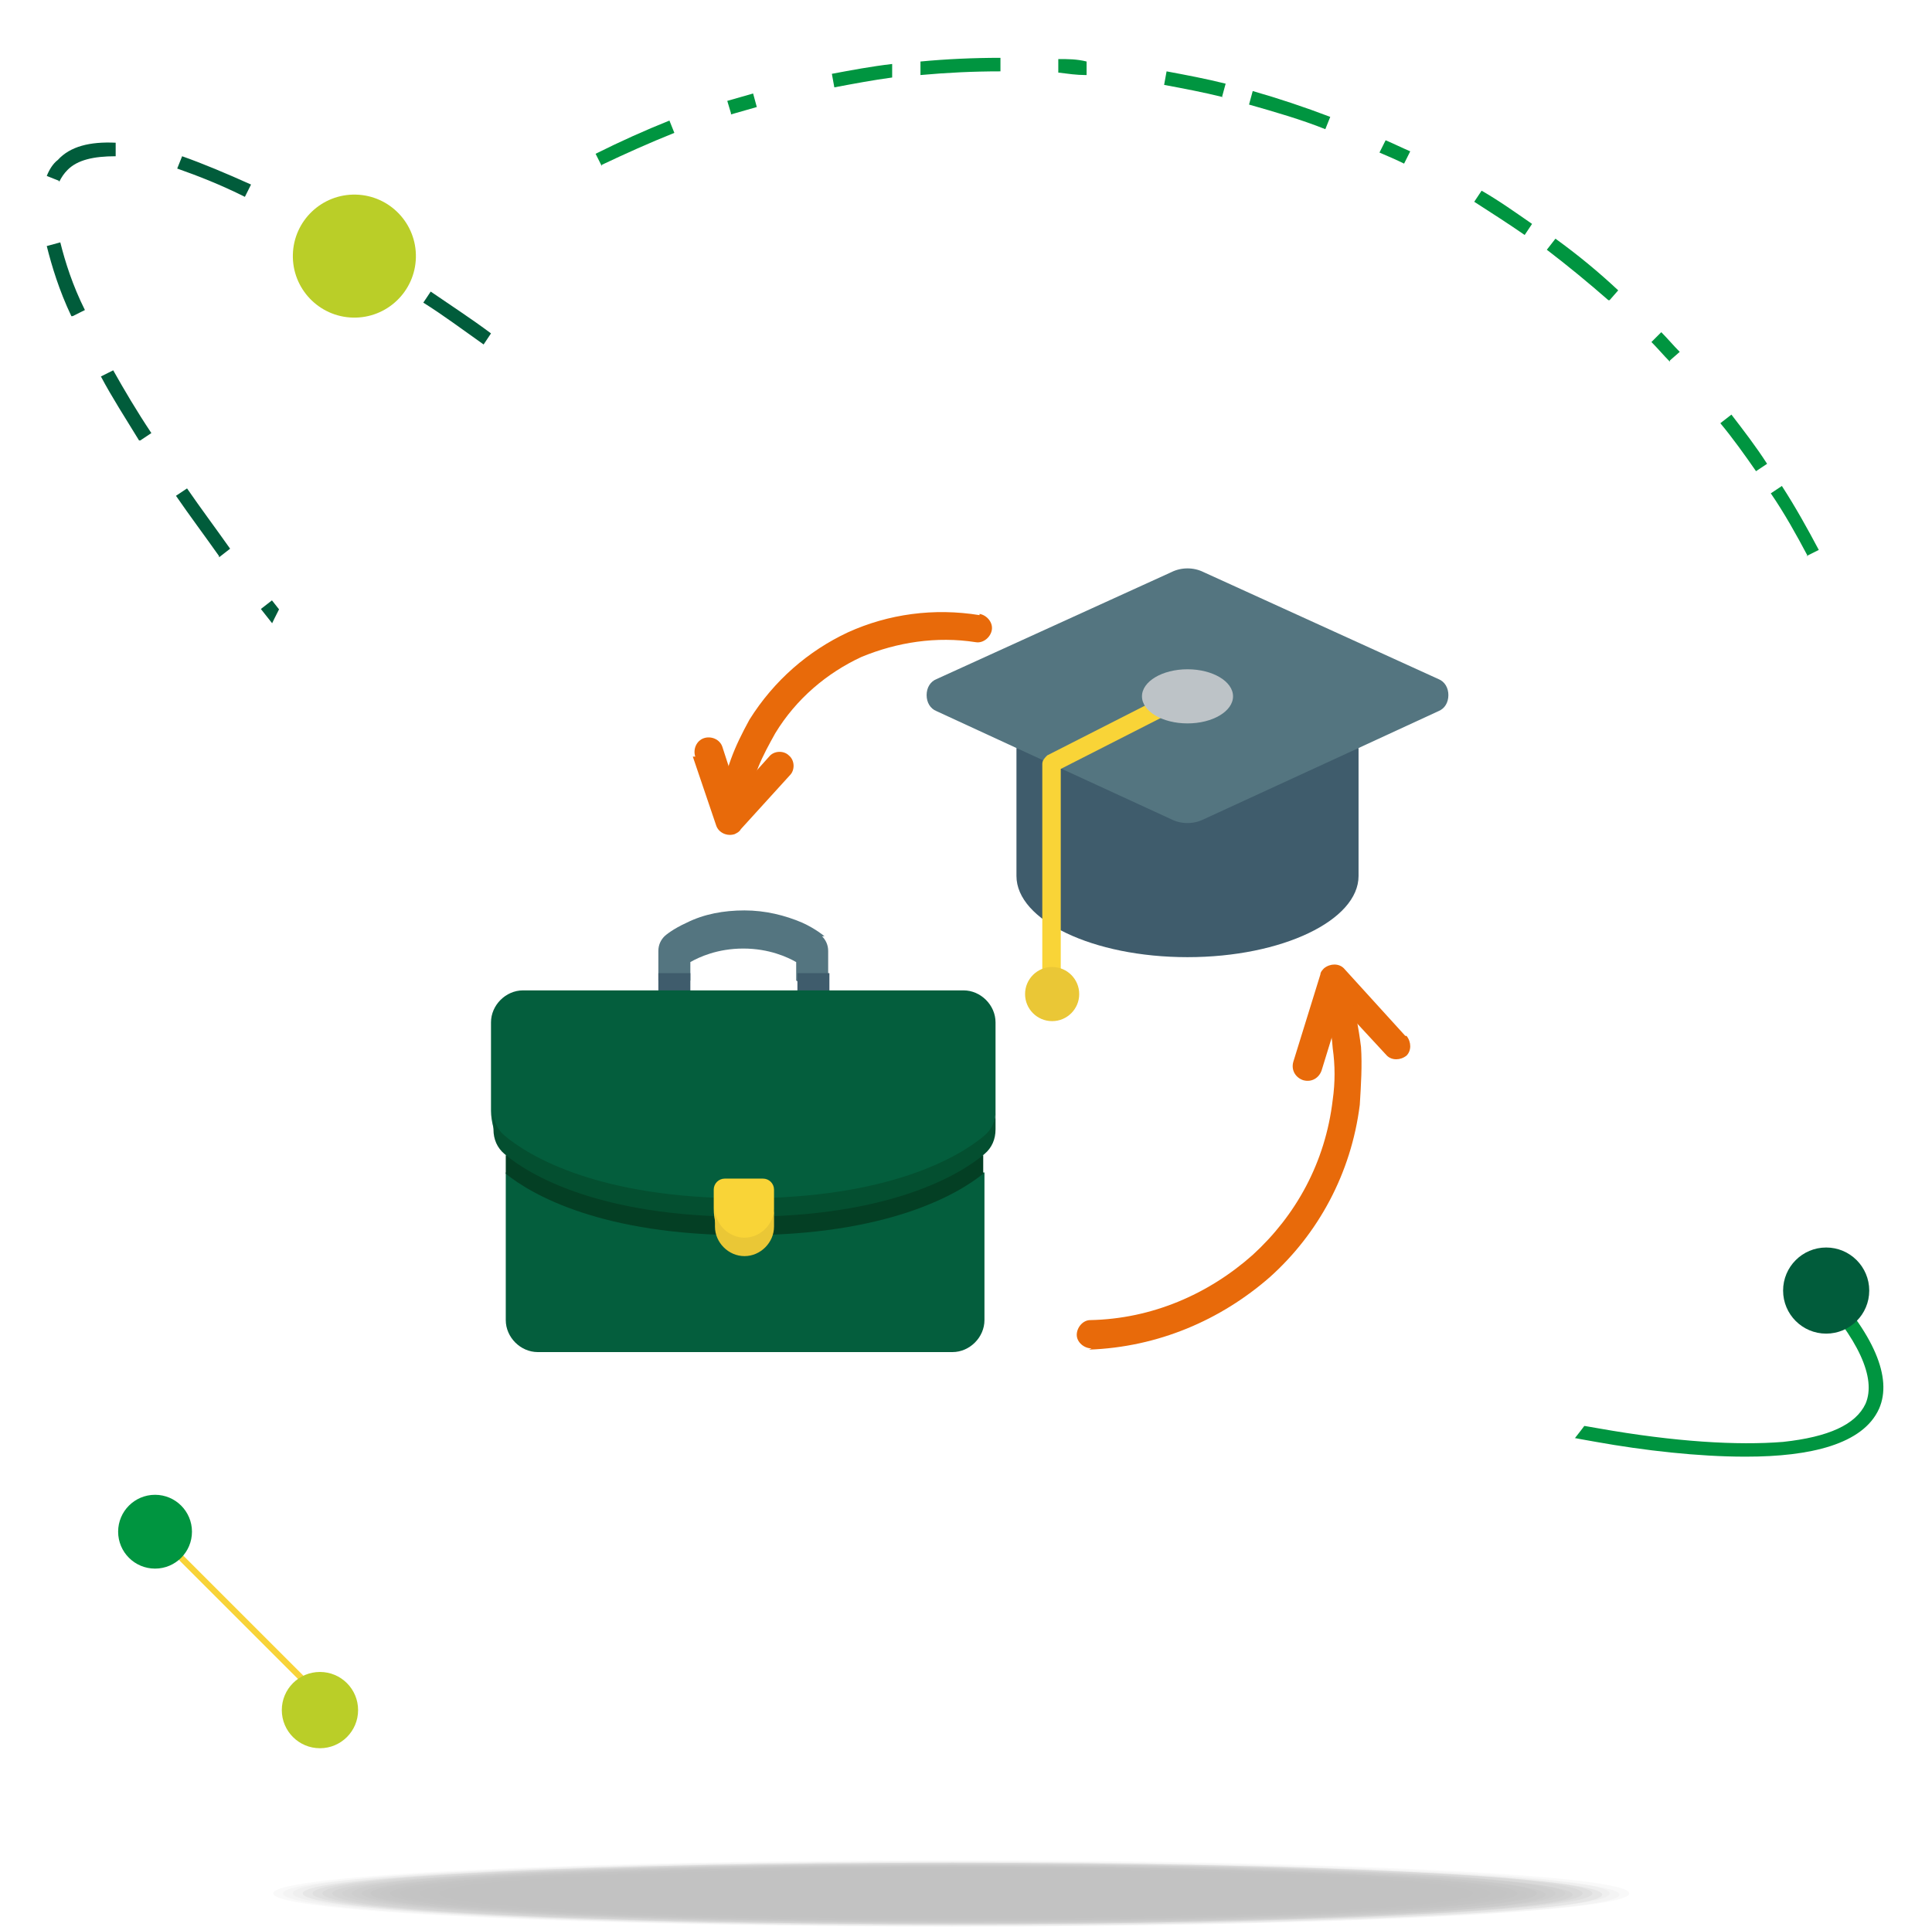 <?xml version="1.0" encoding="UTF-8"?>
<svg id="Calque_1" xmlns="http://www.w3.org/2000/svg" xmlns:xlink="http://www.w3.org/1999/xlink" version="1.1" viewBox="0 0 157 156.9">
  <!-- Generator: Adobe Illustrator 29.5.1, SVG Export Plug-In . SVG Version: 2.1.0 Build 141)  -->
  <defs>
    <style>
      .st0 {
        fill: #045e3d;
      }

      .st1 {
        fill: #e86a0a;
      }

      .st2 {
        fill: #3f5c6c;
      }

      .st3 {
        fill: #015c3b;
      }

      .st4 {
        fill: #f8d338;
      }

      .st5 {
        fill: #f9d437;
      }

      .st6 {
        fill: #bdc3c7;
      }

      .st7 {
        fill: #009540;
      }

      .st8 {
        fill: #fff;
        filter: url(#drop-shadow-1);
      }

      .st9 {
        fill: #044f30;
      }

      .st10 {
        fill: #eac736;
      }

      .st11 {
        opacity: .9;
      }

      .st12 {
        opacity: .9;
      }

      .st13 {
        opacity: .9;
      }

      .st14 {
        opacity: .9;
      }

      .st15 {
        opacity: .9;
      }

      .st16 {
        opacity: .8;
      }

      .st17 {
        opacity: .8;
      }

      .st18 {
        opacity: .8;
      }

      .st19 {
        opacity: .8;
      }

      .st20 {
        opacity: .8;
      }

      .st21 {
        opacity: .8;
      }

      .st22 {
        opacity: .7;
      }

      .st23 {
        opacity: .8;
      }

      .st24 {
        opacity: .7;
      }

      .st25 {
        opacity: .7;
      }

      .st26 {
        opacity: .7;
      }

      .st27 {
        opacity: .7;
      }

      .st28 {
        opacity: .7;
      }

      .st29 {
        opacity: 1;
      }

      .st30 {
        opacity: 1;
      }

      .st31 {
        opacity: 1;
      }

      .st32 {
        opacity: .9;
      }

      .st33 {
        opacity: .9;
      }

      .st34 {
        opacity: .5;
      }

      .st35 {
        opacity: .4;
      }

      .st36 {
        opacity: .4;
      }

      .st37 {
        opacity: .4;
      }

      .st38 {
        opacity: .4;
      }

      .st39 {
        opacity: .4;
      }

      .st40 {
        opacity: .4;
      }

      .st41 {
        opacity: .4;
      }

      .st42 {
        opacity: .4;
      }

      .st43 {
        opacity: .3;
      }

      .st44 {
        opacity: .6;
      }

      .st45 {
        opacity: .7;
      }

      .st46 {
        opacity: .6;
      }

      .st47 {
        opacity: .6;
      }

      .st48 {
        opacity: .6;
      }

      .st49 {
        opacity: .6;
      }

      .st50 {
        opacity: .6;
      }

      .st51 {
        opacity: .5;
      }

      .st52 {
        opacity: .6;
      }

      .st53 {
        opacity: .6;
      }

      .st54 {
        opacity: .5;
      }

      .st55 {
        opacity: .5;
      }

      .st56 {
        opacity: .5;
      }

      .st57 {
        opacity: .5;
      }

      .st58 {
        opacity: .5;
      }

      .st59 {
        opacity: .5;
      }

      .st60 {
        opacity: .2;
      }

      .st61 {
        opacity: .2;
      }

      .st62 {
        opacity: .2;
      }

      .st63 {
        opacity: .2;
      }

      .st64 {
        opacity: .2;
      }

      .st65 {
        opacity: .3;
      }

      .st66 {
        opacity: .3;
      }

      .st67 {
        opacity: .3;
      }

      .st68 {
        opacity: .3;
      }

      .st69 {
        opacity: .3;
      }

      .st70 {
        opacity: .3;
      }

      .st71 {
        opacity: .2;
      }

      .st72 {
        opacity: .1;
      }

      .st73 {
        opacity: 0;
      }

      .st74 {
        opacity: 0;
      }

      .st75 {
        opacity: .2;
      }

      .st76 {
        opacity: .1;
      }

      .st77 {
        opacity: .1;
      }

      .st78 {
        opacity: 0;
      }

      .st79 {
        opacity: 0;
      }

      .st80 {
        opacity: 0;
      }

      .st81 {
        opacity: 0;
      }

      .st82 {
        opacity: 0;
      }

      .st83 {
        fill: #bace28;
      }

      .st84 {
        fill: #043f24;
      }

      .st85 {
        opacity: 0;
      }

      .st86 {
        fill: #547580;
      }
    </style>
    <filter id="drop-shadow-1" x="0" y="0" width="157" height="156" filterUnits="userSpaceOnUse">
      <feOffset dx="0" dy="0"/>
      <feGaussianBlur result="blur" stdDeviation="5"/>
      <feFlood flood-color="#000" flood-opacity=".1"/>
      <feComposite in2="blur" operator="in"/>
      <feComposite in="SourceGraphic"/>
    </filter>
  </defs>
  <g>
    <g>
      <path class="st3" d="M24.9,54.2c-1.3-1.6-2.5-3.2-3.7-4.7l.9-.7c1.2,1.5,2.4,3.1,3.7,4.7l-.9.7ZM65.8,49.6c-1.5-1.3-3-2.7-4.5-4l.7-.8c1.5,1.3,3,2.6,4.5,4l-.7.8ZM17.8,45.2c-1.2-1.7-2.4-3.3-3.5-4.9l.9-.6c1.1,1.6,2.3,3.2,3.5,4.9l-.9.7ZM57.2,42.1c-1.5-1.3-3.1-2.6-4.6-3.8l.7-.9c1.5,1.2,3.1,2.5,4.6,3.8l-.7.8ZM11.3,35.8c-1.1-1.8-2.2-3.5-3.1-5.2l1-.5c.9,1.6,1.9,3.3,3.1,5.1l-.9.6ZM48.3,34.9c-1.6-1.3-3.2-2.5-4.7-3.7l.7-.9c1.6,1.2,3.2,2.4,4.7,3.7l-.7.9ZM39.3,28c-1.7-1.2-3.3-2.4-4.9-3.4l.6-.9c1.6,1.1,3.3,2.2,4.9,3.4l-.6.9ZM5.8,25.7c-1-2.1-1.6-4.1-2-5.7l1.1-.3c.4,1.6,1,3.5,2,5.5l-1,.5ZM29.8,21.6c-1.8-1.1-3.5-2.1-5.1-3.1l.5-1c1.6.9,3.4,2,5.2,3.1l-.6.9ZM19.9,16c-2-1-3.8-1.7-5.5-2.3l.4-1c1.7.6,3.6,1.4,5.6,2.3l-.5,1ZM4.8,14.7l-1-.4c.2-.5.5-1,.9-1.3,1-1.1,2.6-1.5,4.7-1.4v1.1c-1.8,0-3.1.3-3.9,1.1-.3.3-.5.6-.7,1Z"/>
      <circle class="st3" cx="66.1" cy="49.2" r="3.7" transform="translate(-8.3 13.8) rotate(-11.2)"/>
      <circle class="st83" cx="27.1" cy="56.2" r="4.1" transform="translate(-35.3 55.4) rotate(-63.6)"/>
    </g>
    <g>
      <path class="st7" d="M141.8,118.4c-3.8,0-8.2-.5-12.1-1.2-12.7-2.2-29.4-7.1-47-14l.4-1c17.6,6.8,34.3,11.8,46.8,13.9,6.2,1.1,11.3,1.4,15,1.1,3.7-.4,5.9-1.4,6.7-3.1.9-2.1-.6-5.3-4.2-9.2l.8-.8c4.1,4.3,5.6,7.9,4.5,10.4-1.3,2.9-5.6,3.9-10.8,3.9Z"/>
      <circle class="st3" cx="148.4" cy="104.9" r="3.5"/>
      <circle class="st83" cx="82.8" cy="102.7" r="4.2" transform="translate(-27.5 175.2) rotate(-84.4)"/>
    </g>
    <circle class="st8" cx="78.6" cy="78.1" r="62.8"/>
    <g class="st50">
      <g class="st37">
        <g>
          <path class="st85" d="M15.9,153.9c0,1.6,27.4,3,61.2,3,33.8,0,61.2-1.3,61.3-2.9s-27.4-3-61.2-3c-33.8,0-61.2,1.3-61.3,2.9Z"/>
          <path class="st82" d="M16.7,153.9c0,1.6,27.1,2.9,60.5,3,33.4,0,60.5-1.3,60.5-2.9s-27.1-2.9-60.5-3c-33.4,0-60.5,1.3-60.5,2.9Z"/>
          <path class="st81" d="M17.5,153.9c0,1.6,26.7,2.9,59.7,2.9,33,0,59.7-1.3,59.7-2.9s-26.7-2.9-59.7-2.9c-33,0-59.7,1.3-59.7,2.9Z"/>
          <path class="st79" d="M18.2,153.9c0,1.6,26.4,2.9,58.9,2.9,32.5,0,58.9-1.3,58.9-2.8s-26.4-2.9-58.9-2.9c-32.5,0-58.9,1.3-58.9,2.8Z"/>
          <path class="st78" d="M19,153.9c0,1.6,26,2.8,58.2,2.8,32.1,0,58.2-1.2,58.2-2.8s-26-2.8-58.2-2.8c-32.1,0-58.2,1.2-58.2,2.8Z"/>
          <path class="st80" d="M19.8,153.9c0,1.5,25.7,2.8,57.4,2.8,31.7,0,57.4-1.2,57.4-2.8s-25.7-2.8-57.4-2.8c-31.7,0-57.4,1.2-57.4,2.8Z"/>
          <path class="st74" d="M20.6,153.9c0,1.5,25.3,2.8,56.6,2.8,31.3,0,56.6-1.2,56.6-2.7s-25.3-2.8-56.6-2.8c-31.3,0-56.6,1.2-56.6,2.7Z"/>
          <path class="st73" d="M21.4,153.9c0,1.5,25,2.7,55.8,2.7,30.8,0,55.8-1.2,55.8-2.7s-25-2.7-55.8-2.7c-30.8,0-55.8,1.2-55.8,2.7Z"/>
          <path class="st72" d="M22.2,153.9c0,1.5,24.7,2.7,55.1,2.7,30.4,0,55.1-1.2,55.1-2.7s-24.7-2.7-55.1-2.7c-30.4,0-55.1,1.2-55.1,2.7Z"/>
          <path class="st77" d="M23,153.9c0,1.5,24.3,2.6,54.3,2.7,30,0,54.3-1.2,54.3-2.6s-24.3-2.6-54.3-2.7c-30,0-54.3,1.2-54.3,2.6Z"/>
          <path class="st76" d="M23.8,153.9c0,1.4,24,2.6,53.5,2.6,29.6,0,53.5-1.1,53.5-2.6s-24-2.6-53.5-2.6c-29.6,0-53.5,1.1-53.5,2.6Z"/>
          <path class="st75" d="M24.6,153.9c0,1.4,23.6,2.6,52.8,2.6,29.1,0,52.8-1.1,52.8-2.5s-23.6-2.6-52.8-2.6c-29.1,0-52.8,1.1-52.8,2.5Z"/>
          <path class="st64" d="M25.4,153.9c0,1.4,23.3,2.5,52,2.5,28.7,0,52-1.1,52-2.5s-23.3-2.5-52-2.5c-28.7,0-52,1.1-52,2.5Z"/>
          <path class="st63" d="M26.2,153.9c0,1.4,22.9,2.5,51.2,2.5,28.3,0,51.2-1.1,51.2-2.5s-22.9-2.5-51.2-2.5c-28.3,0-51.2,1.1-51.2,2.5Z"/>
          <path class="st62" d="M27,153.9c0,1.4,22.6,2.5,50.4,2.5,27.9,0,50.4-1.1,50.4-2.4s-22.6-2.5-50.4-2.5c-27.9,0-50.4,1.1-50.4,2.4Z"/>
          <path class="st61" d="M27.8,153.9c0,1.3,22.2,2.4,49.7,2.4,27.4,0,49.7-1.1,49.7-2.4s-22.2-2.4-49.7-2.4c-27.4,0-49.7,1.1-49.7,2.4Z"/>
          <path class="st60" d="M28.6,153.9c0,1.3,21.9,2.4,48.9,2.4,27,0,48.9-1,48.9-2.4s-21.9-2.4-48.9-2.4c-27,0-48.9,1-48.9,2.4Z"/>
          <path class="st71" d="M29.4,153.9c0,1.3,21.5,2.3,48.1,2.4s48.1-1,48.1-2.3-21.5-2.3-48.1-2.4c-26.6,0-48.1,1-48.1,2.3Z"/>
          <path class="st70" d="M30.1,153.9c0,1.3,21.2,2.3,47.4,2.3,26.2,0,47.4-1,47.4-2.3s-21.2-2.3-47.4-2.3c-26.2,0-47.4,1-47.4,2.3Z"/>
          <path class="st69" d="M30.9,153.9c0,1.2,20.9,2.3,46.6,2.3,25.7,0,46.6-1,46.6-2.2s-20.9-2.3-46.6-2.3c-25.7,0-46.6,1-46.6,2.2Z"/>
          <path class="st68" d="M31.7,153.9c0,1.2,20.5,2.2,45.8,2.2,25.3,0,45.8-1,45.8-2.2s-20.5-2.2-45.8-2.2c-25.3,0-45.8,1-45.8,2.2Z"/>
          <path class="st67" d="M32.5,153.9c0,1.2,20.2,2.2,45,2.2,24.9,0,45-1,45-2.2s-20.2-2.2-45-2.2c-24.9,0-45,1-45,2.2Z"/>
          <path class="st66" d="M33.3,153.9c0,1.2,19.8,2.2,44.3,2.2,24.4,0,44.3-.9,44.3-2.1s-19.8-2.2-44.3-2.2c-24.4,0-44.3.9-44.3,2.1Z"/>
          <path class="st65" d="M34.1,153.9c0,1.2,19.5,2.1,43.5,2.1,24,0,43.5-.9,43.5-2.1s-19.5-2.1-43.5-2.1c-24,0-43.5.9-43.5,2.1Z"/>
          <path class="st43" d="M34.9,153.9c0,1.1,19.1,2.1,42.7,2.1,23.6,0,42.7-.9,42.7-2.1s-19.1-2.1-42.7-2.1c-23.6,0-42.7.9-42.7,2.1Z"/>
          <path class="st41" d="M35.7,153.9c0,1.1,18.8,2,42,2,23.2,0,42-.9,42-2s-18.8-2-42-2c-23.2,0-42,.9-42,2Z"/>
          <path class="st42" d="M36.5,153.9c0,1.1,18.4,2,41.2,2,22.7,0,41.2-.9,41.2-2s-18.4-2-41.2-2c-22.7,0-41.2.9-41.2,2Z"/>
          <path class="st40" d="M37.3,153.9c0,1.1,18.1,2,40.4,2,22.3,0,40.4-.9,40.4-1.9s-18.1-2-40.4-2c-22.3,0-40.4.9-40.4,1.9Z"/>
          <path class="st39" d="M38.1,153.9c0,1.1,17.7,1.9,39.6,1.9,21.9,0,39.6-.8,39.6-1.9s-17.7-1.9-39.6-1.9c-21.9,0-39.6.8-39.6,1.9Z"/>
          <path class="st38" d="M38.9,153.9c0,1,17.4,1.9,38.9,1.9,21.5,0,38.9-.8,38.9-1.9s-17.4-1.9-38.9-1.9c-21.5,0-38.9.8-38.9,1.9Z"/>
          <path class="st36" d="M39.7,153.9c0,1,17.1,1.9,38.1,1.9,21,0,38.1-.8,38.1-1.8s-17.1-1.9-38.1-1.9c-21,0-38.1.8-38.1,1.8Z"/>
          <path class="st35" d="M40.5,153.9c0,1,16.7,1.8,37.3,1.8,20.6,0,37.3-.8,37.3-1.8s-16.7-1.8-37.3-1.8c-20.6,0-37.3.8-37.3,1.8Z"/>
          <path class="st34" d="M41.3,153.9c0,1,16.4,1.8,36.5,1.8,20.2,0,36.5-.8,36.5-1.8s-16.4-1.8-36.5-1.8c-20.2,0-36.5.8-36.5,1.8Z"/>
          <path class="st59" d="M42,153.9c0,1,16,1.7,35.8,1.7,19.8,0,35.8-.8,35.8-1.7s-16-1.7-35.8-1.7c-19.8,0-35.8.8-35.8,1.7Z"/>
          <path class="st58" d="M42.8,153.9c0,.9,15.7,1.7,35,1.7,19.3,0,35-.7,35-1.7s-15.7-1.7-35-1.7c-19.3,0-35,.7-35,1.7Z"/>
          <path class="st56" d="M43.6,153.9c0,.9,15.3,1.7,34.2,1.7,18.9,0,34.2-.7,34.2-1.6s-15.3-1.7-34.2-1.7c-18.9,0-34.2.7-34.2,1.6Z"/>
          <path class="st57" d="M44.4,153.9c0,.9,15,1.6,33.5,1.6,18.5,0,33.5-.7,33.5-1.6s-15-1.6-33.5-1.6c-18.5,0-33.5.7-33.5,1.6Z"/>
          <path class="st54" d="M45.2,153.9c0,.9,14.6,1.6,32.7,1.6,18.1,0,32.7-.7,32.7-1.6s-14.6-1.6-32.7-1.6c-18.1,0-32.7.7-32.7,1.6Z"/>
          <path class="st55" d="M46,153.9c0,.9,14.3,1.6,31.9,1.6,17.6,0,31.9-.7,31.9-1.5s-14.3-1.6-31.9-1.6c-17.6,0-31.9.7-31.9,1.5Z"/>
          <path class="st51" d="M46.8,153.9c0,.8,13.9,1.5,31.1,1.5,17.2,0,31.1-.7,31.1-1.5s-13.9-1.5-31.1-1.5c-17.2,0-31.1.7-31.1,1.5Z"/>
          <path class="st53" d="M47.6,153.9c0,.8,13.6,1.5,30.4,1.5,16.8,0,30.4-.6,30.4-1.5s-13.6-1.5-30.4-1.5c-16.8,0-30.4.6-30.4,1.5Z"/>
          <path class="st52" d="M48.4,153.8c0,.8,13.3,1.4,29.6,1.4,16.3,0,29.6-.6,29.6-1.4s-13.3-1.4-29.6-1.4c-16.3,0-29.6.6-29.6,1.4Z"/>
          <path class="st48" d="M49.2,153.8c0,.8,12.9,1.4,28.8,1.4,15.9,0,28.8-.6,28.8-1.4s-12.9-1.4-28.8-1.4c-15.9,0-28.8.6-28.8,1.4Z"/>
          <path class="st49" d="M50,153.8c0,.8,12.6,1.4,28.1,1.4,15.5,0,28.1-.6,28.1-1.4s-12.6-1.4-28.1-1.4c-15.5,0-28.1.6-28.1,1.4Z"/>
          <path class="st46" d="M50.8,153.8c0,.7,12.2,1.3,27.3,1.3,15.1,0,27.3-.6,27.3-1.3s-12.2-1.3-27.3-1.3c-15.1,0-27.3.6-27.3,1.3Z"/>
          <path class="st47" d="M51.6,153.8c0,.7,11.9,1.3,26.5,1.3,14.6,0,26.5-.6,26.5-1.3s-11.9-1.3-26.5-1.3c-14.6,0-26.5.6-26.5,1.3Z"/>
          <path class="st44" d="M52.4,153.8c0,.7,11.5,1.3,25.7,1.3s25.7-.6,25.7-1.2-11.5-1.3-25.7-1.3c-14.2,0-25.7.5-25.7,1.2Z"/>
          <path class="st45" d="M53.2,153.8c0,.7,11.2,1.2,25,1.2,13.8,0,25-.5,25-1.2s-11.2-1.2-25-1.2c-13.8,0-25,.5-25,1.2Z"/>
          <path class="st27" d="M53.9,153.8c0,.6,10.8,1.2,24.2,1.2s24.2-.5,24.2-1.2-10.8-1.2-24.2-1.2c-13.4,0-24.2.5-24.2,1.2Z"/>
          <path class="st28" d="M54.7,153.8c0,.6,10.5,1.1,23.4,1.1,12.9,0,23.4-.5,23.4-1.1s-10.5-1.1-23.4-1.1c-12.9,0-23.4.5-23.4,1.1Z"/>
          <path class="st24" d="M55.5,153.8c0,.6,10.1,1.1,22.7,1.1,12.5,0,22.7-.5,22.7-1.1s-10.1-1.1-22.7-1.1c-12.5,0-22.7.5-22.7,1.1Z"/>
          <path class="st26" d="M56.3,153.8c0,.6,9.8,1.1,21.9,1.1,12.1,0,21.9-.5,21.9-1.1s-9.8-1.1-21.9-1.1c-12.1,0-21.9.5-21.9,1.1Z"/>
          <path class="st25" d="M57.1,153.8c0,.6,9.5,1,21.1,1,11.7,0,21.1-.5,21.1-1s-9.5-1-21.1-1c-11.7,0-21.1.5-21.1,1Z"/>
          <path class="st22" d="M57.9,153.8c0,.5,9.1,1,20.3,1,11.2,0,20.3-.4,20.3-1s-9.1-1-20.3-1c-11.2,0-20.3.4-20.3,1Z"/>
          <path class="st23" d="M58.7,153.8c0,.5,8.8,1,19.6,1s19.6-.4,19.6-.9-8.8-1-19.6-1c-10.8,0-19.6.4-19.6.9Z"/>
          <path class="st20" d="M59.5,153.8c0,.5,8.4.9,18.8.9,10.4,0,18.8-.4,18.8-.9s-8.4-.9-18.8-.9c-10.4,0-18.8.4-18.8.9Z"/>
          <path class="st21" d="M60.3,153.8c0,.5,8.1.9,18,.9s18-.4,18-.9-8.1-.9-18-.9c-10,0-18,.4-18,.9Z"/>
          <path class="st18" d="M61.1,153.8c0,.5,7.7.8,17.2.8,9.5,0,17.3-.4,17.3-.8s-7.7-.8-17.3-.8c-9.5,0-17.3.4-17.3.8Z"/>
          <path class="st19" d="M61.9,153.8c0,.4,7.4.8,16.5.8,9.1,0,16.5-.4,16.5-.8s-7.4-.8-16.5-.8c-9.1,0-16.5.4-16.5.8Z"/>
          <path class="st16" d="M62.7,153.8c0,.4,7,.8,15.7.8,8.7,0,15.7-.3,15.7-.8s-7-.8-15.7-.8c-8.7,0-15.7.3-15.7.8Z"/>
          <path class="st17" d="M63.5,153.8c0,.4,6.7.7,14.9.7,8.2,0,14.9-.3,14.9-.7s-6.7-.7-14.9-.7c-8.2,0-14.9.3-14.9.7Z"/>
          <path class="st14" d="M64.3,153.8c0,.4,6.3.7,14.2.7,7.8,0,14.2-.3,14.2-.7s-6.3-.7-14.2-.7c-7.8,0-14.2.3-14.2.7Z"/>
          <path class="st13" d="M65.1,153.8c0,.4,6,.7,13.4.7s13.4-.3,13.4-.6-6-.7-13.4-.7c-7.4,0-13.4.3-13.4.6Z"/>
          <path class="st15" d="M65.8,153.8c0,.3,5.6.6,12.6.6,7,0,12.6-.3,12.6-.6s-5.6-.6-12.6-.6c-7,0-12.6.3-12.6.6Z"/>
          <path class="st11" d="M66.6,153.8c0,.3,5.3.6,11.8.6s11.8-.3,11.8-.6-5.3-.6-11.8-.6c-6.5,0-11.8.3-11.8.6Z"/>
          <path class="st12" d="M67.4,153.8c0,.3,5,.5,11.1.5,6.1,0,11.1-.2,11.1-.5s-5-.5-11.1-.5c-6.1,0-11.1.2-11.1.5Z"/>
          <path class="st32" d="M68.2,153.8c0,.3,4.6.5,10.3.5s10.3-.2,10.3-.5-4.6-.5-10.3-.5c-5.7,0-10.3.2-10.3.5Z"/>
          <path class="st33" d="M69,153.8c0,.3,4.3.5,9.5.5,5.3,0,9.5-.2,9.5-.5s-4.3-.5-9.5-.5c-5.3,0-9.5.2-9.5.5Z"/>
          <path class="st30" d="M69.8,153.8c0,.2,3.9.4,8.8.4,4.8,0,8.8-.2,8.8-.4s-3.9-.4-8.8-.4c-4.8,0-8.8.2-8.8.4Z"/>
          <path class="st31" d="M70.6,153.8c0,.2,3.6.4,8,.4s8-.2,8-.4-3.6-.4-8-.4c-4.4,0-8,.2-8,.4Z"/>
          <path class="st29" d="M71.4,153.8c0,.2,3.2.4,7.2.4,4,0,7.2-.2,7.2-.3s-3.2-.4-7.2-.4c-4,0-7.2.2-7.2.3Z"/>
          <path d="M72.2,153.8c0,.2,2.9.3,6.4.3,3.6,0,6.4-.1,6.4-.3s-2.9-.3-6.4-.3c-3.6,0-6.4.1-6.4.3Z"/>
        </g>
      </g>
    </g>
    <path class="st7" d="M146.9,45.2c-.9-1.7-1.9-3.5-3-5.1l.9-.6c1.1,1.7,2.1,3.5,3,5.2l-1,.5ZM142.7,38.3c-.9-1.3-1.9-2.7-2.9-3.9l.9-.7c1,1.3,2,2.6,2.9,4l-.9.6ZM135.7,29.4c-.5-.5-1-1.1-1.5-1.6l.8-.8c.5.5,1,1.1,1.5,1.6l-.8.7ZM130.7,24.4c-1.6-1.4-3.3-2.8-5-4.1l.7-.9c1.8,1.3,3.5,2.7,5.1,4.2l-.7.8ZM123.9,19.1c-1.3-.9-2.7-1.8-4.1-2.7l.6-.9c1.4.8,2.8,1.8,4.1,2.7l-.6.9ZM48.9,13.5l-.5-1c2-1,4-1.9,6-2.7l.4,1c-2,.8-4,1.7-5.9,2.6ZM114.1,13.3c-.6-.3-1.3-.6-2-.9l.5-1c.7.3,1.3.6,2,.9l-.5,1ZM107.7,10.5c-2-.8-4.1-1.4-6.2-2l.3-1.1c2.1.6,4.2,1.3,6.3,2.1l-.4,1ZM59.4,9.2l-.3-1c.7-.2,1.4-.4,2.1-.6l.3,1.1c-.7.2-1.4.4-2.1.6ZM99.4,7.9c-1.6-.4-3.2-.7-4.8-1l.2-1.1c1.6.3,3.2.6,4.8,1l-.3,1.1ZM67.8,7.1l-.2-1.1c1.6-.3,3.2-.6,4.9-.8v1.1c-1.5.2-3.1.5-4.7.8ZM74.8,6.1v-1.1c2.1-.2,4.3-.3,6.5-.3v1.1c-2.2,0-4.3.1-6.5.3ZM88.2,6.1c-.7,0-1.4-.1-2.2-.2v-1.1c.8,0,1.5,0,2.3.2v1.1Z"/>
    <rect class="st4" x="18.7" y="121.9" width=".5" height="17.9" transform="translate(-87 51.7) rotate(-45)"/>
    <circle class="st83" cx="26" cy="139" r="3.1"/>
    <circle class="st7" cx="12.6" cy="124.5" r="3"/>
    <circle class="st83" cx="28.8" cy="20.8" r="5" transform="translate(7.3 49.1) rotate(-88.6)"/>
  </g>
  <g>
    <path class="st86" d="M67,76.1c0,0-.7-.6-1.8-1.1-1.4-.6-3-1-4.7-1s-3.3.3-4.7,1c-1.1.5-1.7,1-1.8,1.1-.3.3-.5.7-.5,1.2v2.4l1.3.8,1.3-.8v-1.5c.7-.4,2.2-1.1,4.3-1.1s3.6.7,4.3,1.1v1.5l1.3.8,1.3-.8v-2.4c0-.5-.2-.9-.5-1.2h0Z"/>
    <g>
      <path class="st2" d="M53.5,79.1v1.5l1.3.7,1.3-.7v-1.5h-2.7Z"/>
      <path class="st2" d="M67.5,79.1h-2.7v1.5l1.3.7,1.3-.7v-1.5Z"/>
    </g>
    <path class="st0" d="M41.1,95.3v12c0,1.4,1.2,2.6,2.6,2.6h33.7c1.4,0,2.6-1.2,2.6-2.6v-12h-38.8Z"/>
    <path class="st84" d="M41.1,93.9v1.5c2.1,1.7,7.8,5,19.4,5s17.3-3.3,19.4-5v-1.5h-38.8,0Z"/>
    <path class="st0" d="M41,93c2,1.7,7.7,5.1,19.5,5.1s17.5-3.4,19.5-5.1c.6-.5.9-1.9.9-2.7v-7.2c0-1.4-1.2-2.6-2.6-2.6h-35.8c-1.4,0-2.6,1.2-2.6,2.6v7.2c0,.8.3,2.2.9,2.7Z"/>
    <path class="st9" d="M80,92.3c-2,1.7-7.7,5.1-19.5,5.1s-17.5-3.4-19.5-5.1c-.6-.5-.9-1.2-.9-2v1.5c0,.8.3,1.5.9,2,2,1.7,7.7,5.1,19.5,5.1s17.5-3.4,19.5-5.1c.6-.5.9-1.2.9-2v-1.5c0,.8-.3,1.5-.9,2Z"/>
    <path class="st5" d="M60.5,101.3c1.3,0,2.4-1,2.4-3.1v-1.5c0-.5-.4-.9-.9-.9h-3.1c-.5,0-.9.4-.9.9v1.5c0,2.1,1.1,3.1,2.4,3.1Z"/>
    <path class="st10" d="M60.5,100.6c-1.3,0-2.4-1.1-2.4-2.4v1.5c0,1.3,1.1,2.4,2.4,2.4s2.4-1.1,2.4-2.4v-1.5c0,1.3-1.1,2.4-2.4,2.4h0Z"/>
  </g>
  <g>
    <path class="st1" d="M114.3,84.2c.4.5.4,1.2,0,1.6-.5.4-1.2.4-1.6,0l-3.7-4-1.6,5.2c-.2.6-.8,1-1.5.8-.6-.2-1-.8-.8-1.5l2.2-7.1c0-.2.2-.4.3-.5.5-.4,1.2-.4,1.6,0l5,5.5Z"/>
    <path class="st1" d="M88.7,109.6c-.6,0-1.2-.5-1.2-1.1s.5-1.2,1.1-1.2c5-.1,9.6-2.1,13.2-5.3,3.5-3.2,5.9-7.5,6.5-12.6.2-1.4.2-2.8,0-4.2-.1-1.4-.4-2.8-.8-4.1-.2-.6.2-1.3.8-1.4s1.3.2,1.4.8c.4,1.5.7,3,.9,4.6.1,1.5,0,3.1-.1,4.7-.7,5.6-3.4,10.5-7.3,14-4,3.5-9.1,5.7-14.7,5.9h0Z"/>
    <g>
      <path class="st1" d="M56.5,61.5c-.2-.6.1-1.3.7-1.5.6-.2,1.3.1,1.5.7l1.2,3.7,2.6-2.9c.4-.5,1.2-.5,1.6-.1.5.4.5,1.2.1,1.6l-4,4.4c-.1.2-.3.3-.5.4-.6.2-1.3-.1-1.5-.7l-1.9-5.6Z"/>
      <path class="st1" d="M79.6,49.9c.6.1,1.1.7,1,1.3-.1.6-.7,1.1-1.3,1-3.2-.5-6.4,0-9.3,1.2-2.8,1.3-5.3,3.4-7,6.2-.5.9-1,1.8-1.4,2.8-.4,1-.6,2-.8,3-.1.6-.7,1.1-1.3,1s-1.1-.7-1-1.3c.2-1.1.5-2.3.9-3.4.4-1.1.9-2.1,1.5-3.2,2-3.2,4.8-5.6,8-7.1,3.3-1.5,7-2,10.7-1.4h0Z"/>
    </g>
  </g>
  <g id="Page-1">
    <g id="_x30_42---Education">
      <path id="Shape" class="st2" d="M110.4,60.8v10.4c0,3.6-6.2,6.6-13.9,6.6s-13.9-3-13.9-6.6v-10.4h27.9Z"/>
      <path id="Shape1" data-name="Shape" class="st86" d="M116.9,57.8l-6.5,3-12.6,5.8c-.8.4-1.8.4-2.6,0l-12.6-5.8-6.5-3c-.5-.2-.8-.7-.8-1.3s.3-1.1.8-1.3l19.1-8.7c.8-.4,1.8-.4,2.6,0l19.1,8.7c.5.2.8.7.8,1.3s-.3,1.1-.8,1.3Z"/>
      <path id="Shape2" data-name="Shape" class="st5" d="M86.2,80h-1.5v-17.9c0-.3.2-.5.4-.7l11-5.6.7,1.3-10.6,5.4v17.4Z"/>
      <ellipse id="Oval" class="st6" cx="96.5" cy="56.6" rx="3.7" ry="2.2"/>
      <circle id="Oval1" data-name="Oval" class="st10" cx="85.5" cy="80.8" r="2.2"/>
    </g>
  </g>
</svg>